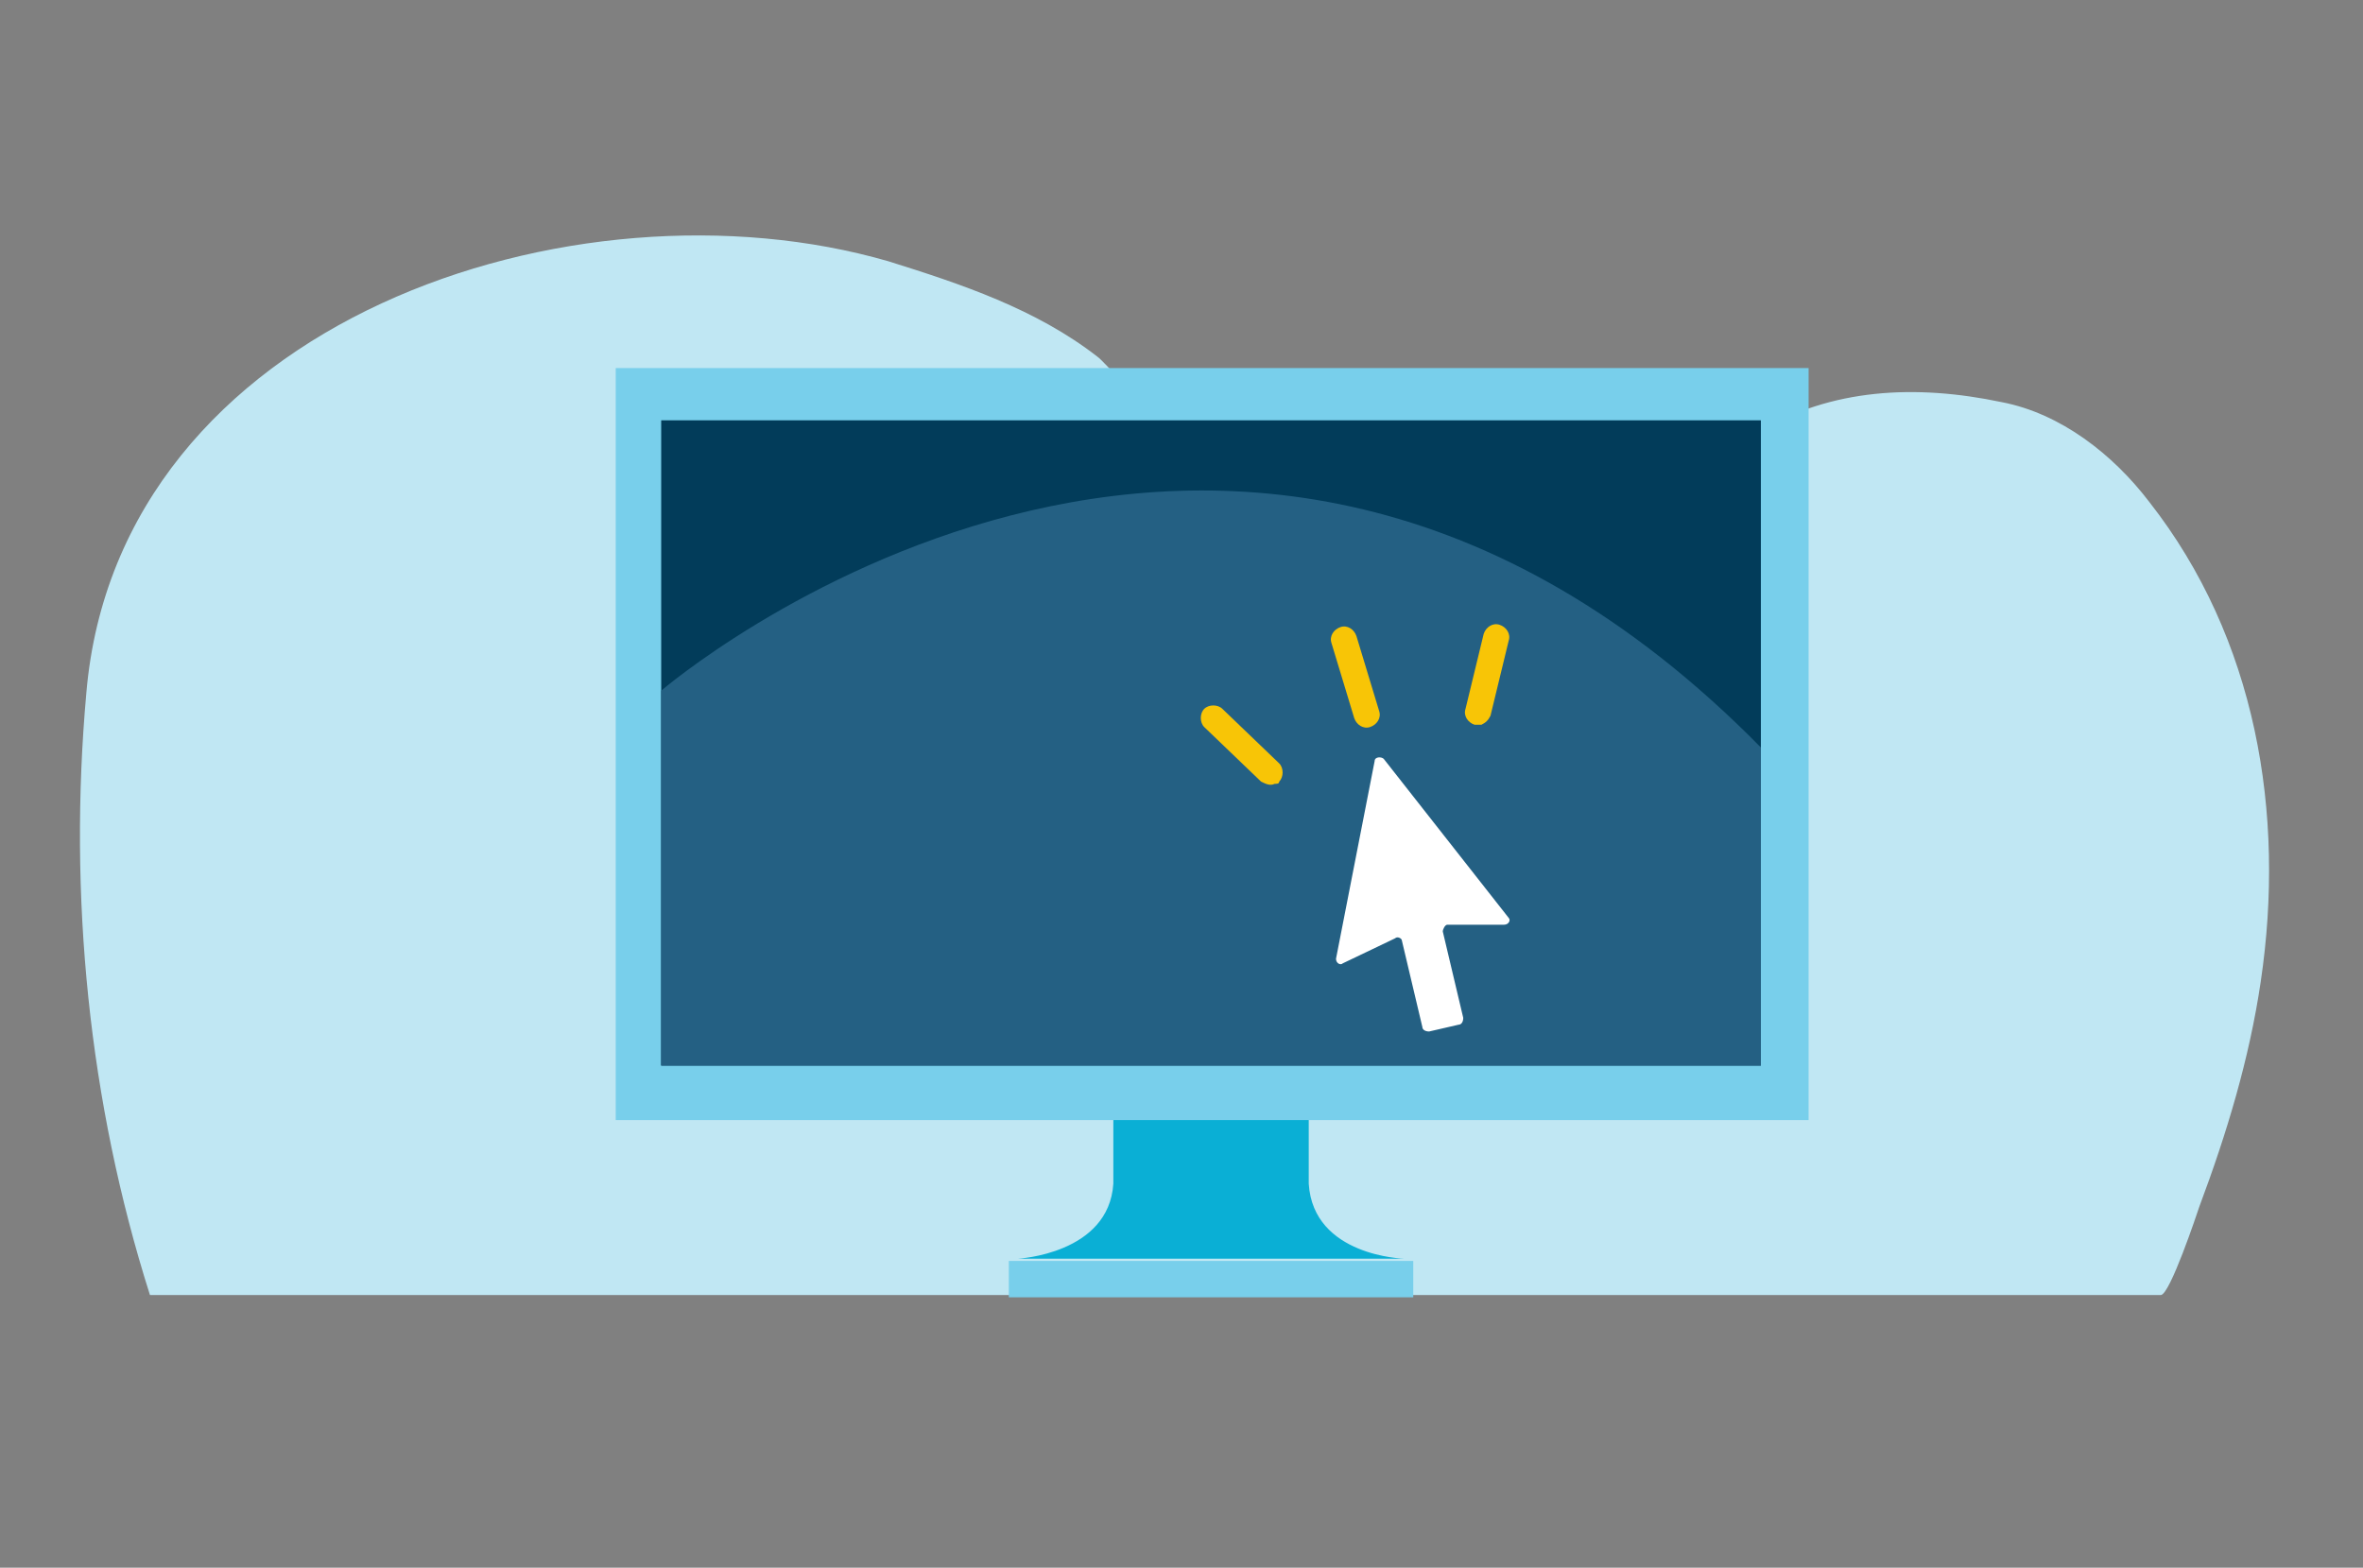<?xml version="1.0" encoding="utf-8"?>
<!-- Generator: Adobe Illustrator 28.3.0, SVG Export Plug-In . SVG Version: 6.00 Build 0)  -->
<svg version="1.1" xmlns="http://www.w3.org/2000/svg" xmlns:xlink="http://www.w3.org/1999/xlink" x="0px" y="0px"
	 viewBox="0 0 104 69" style="enable-background:new 0 0 104 69;" xml:space="preserve">
<rect x="0" y="0" width="104" height="69" fill="#808080" stroke="none"/>
<style type="text/css">
	.st0{fill:#C0E7F3;}
	.st1{fill:#0AAFD5;}
	.st2{fill:#78CFEB;}
	.st3{fill:#023C5A;}
	.st4{fill:#246083;}
	.st5{fill:#FFFFFF;}
	.st6{fill:#F8C506;}
</style>
<g id="Layer_1">
</g>
<g id="Layer_2">
	<path class="st0" d="M6.6,57c0,0,88.5,0,88.5,0c0.4,0,1.6-3.6,1.7-3.9c1.2-3.2,2.2-6.5,2.7-9.9c1.1-7.4-0.2-15.1-4.9-21.1
		c-1.6-2.1-3.9-3.9-6.5-4.4c-3.8-0.8-7.5-0.6-10.7,1.3c0,0-26.8-1-26.8-1c-0.2,0-2-2.1-2.3-2.3c-2.7-2.1-6-3.2-9.2-4.2
		c-13.8-4-33.9,2.6-35.3,19C3,39.4,3.9,48.5,6.6,57z"/>
	<g>
		<g>
			<path class="st1" d="M57.6,48.5v3.6c0.2,3.2,4.2,3.3,4.2,3.3h-17c0,0,4-0.2,4.2-3.3v-3.6H57.6z"/>
			<rect x="44.4" y="55.5" class="st2" width="17.8" height="1.6"/>
		</g>
		<rect x="27.1" y="16.2" class="st2" width="52.5" height="33.1"/>
		<g>
			<rect x="29.1" y="18.5" class="st3" width="48.4" height="28.4"/>
			<path class="st4" d="M77.5,32.9v14H29.1V30.4C29.1,30.4,54,9,77.5,32.9z"/>
		</g>
		<path class="st5" d="M64.4,44.8L63.5,41c0-0.1,0.1-0.3,0.2-0.3l2.5,0c0.2,0,0.3-0.2,0.2-0.3l-5.5-7c-0.1-0.1-0.4-0.1-0.4,0.1
			l-1.7,8.7c0,0.2,0.2,0.3,0.3,0.2l2.3-1.1c0.1-0.1,0.3,0,0.3,0.1l0.9,3.8c0,0.1,0.1,0.2,0.3,0.2l1.3-0.3
			C64.3,45.1,64.4,45,64.4,44.8z"/>
		<g id="_x33_9_8_">
			<g>
				<g>
					<path class="st6" d="M56.1,34.5c-0.2,0.1-0.4,0-0.6-0.1L53,32c-0.2-0.2-0.2-0.6,0-0.8c0.2-0.2,0.6-0.2,0.8,0l2.5,2.4
						c0.2,0.2,0.2,0.6,0,0.8C56.3,34.5,56.2,34.5,56.1,34.5z"/>
				</g>
			</g>
			<g>
				<g>
					<path class="st6" d="M60.3,32c-0.3,0.1-0.6-0.1-0.7-0.4l-1-3.3c-0.1-0.3,0.1-0.6,0.4-0.7c0.3-0.1,0.6,0.1,0.7,0.4l1,3.3
						C60.8,31.6,60.6,31.9,60.3,32z"/>
				</g>
			</g>
			<g>
				<g>
					<path class="st6" d="M65.2,31.9c-0.1,0-0.2,0-0.3,0c-0.3-0.1-0.5-0.4-0.4-0.7l0.8-3.3c0.1-0.3,0.4-0.5,0.7-0.4
						c0.3,0.1,0.5,0.4,0.4,0.7l-0.8,3.3C65.5,31.7,65.4,31.8,65.2,31.9z"/>
				</g>
			</g>
		</g>
	</g>
</g>
</svg>